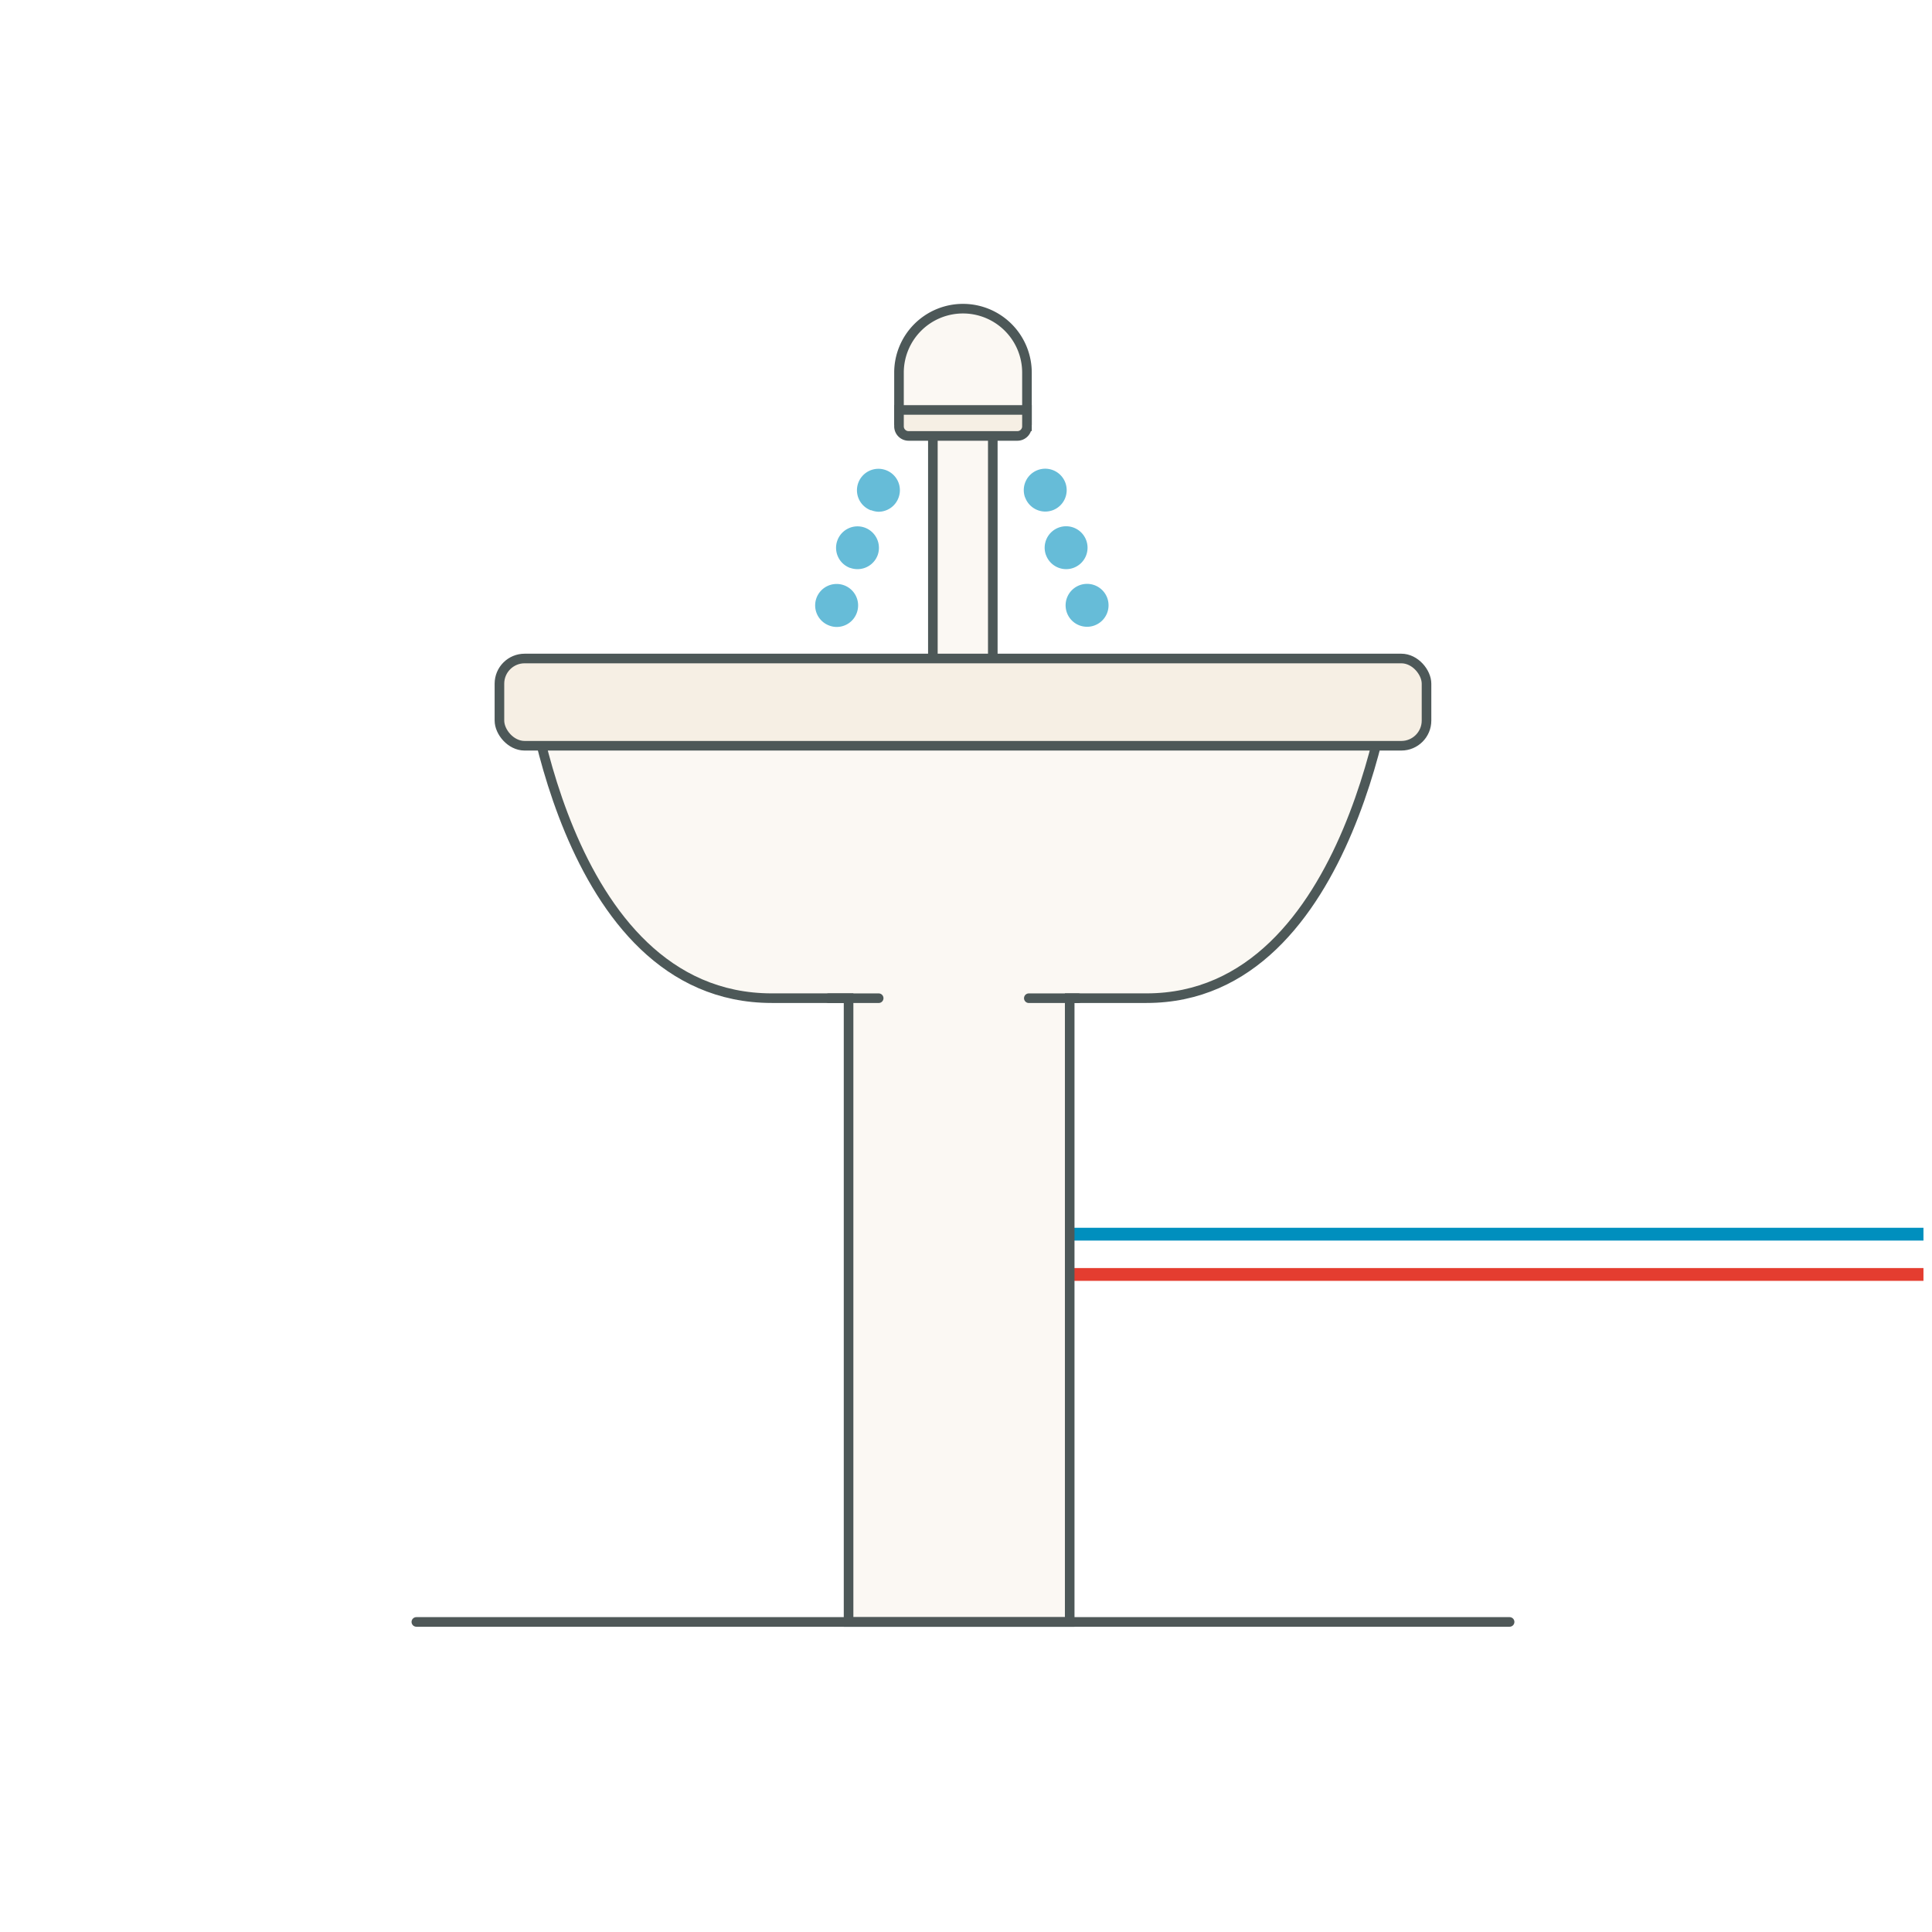 <svg xmlns="http://www.w3.org/2000/svg" viewBox="0 0 603.89 603.89"><defs><style>.cls-1,.cls-8{fill:#fff;}.cls-2,.cls-3{fill:none;stroke-width:4px;}.cls-2{stroke:#008fbe;}.cls-2,.cls-3,.cls-4,.cls-5,.cls-6,.cls-8{stroke-miterlimit:10;}.cls-3{stroke:#e43d30;}.cls-4,.cls-6{fill:#fbf8f3;}.cls-4,.cls-5,.cls-6{stroke:#4d5858;}.cls-4,.cls-5,.cls-6,.cls-8{stroke-width:3px;}.cls-5{fill:#f6efe4;}.cls-6,.cls-8{stroke-linecap:round;}.cls-7{fill:#66bcd8;}.cls-8{stroke:#4f5858;}</style></defs><title>sink</title><g id="Layer_2" data-name="Layer 2"><g id="car"><rect class="cls-1" width="603.89" height="603.89"></rect><line class="cls-2" x1="601.22" y1="385.77" x2="334.36" y2="385.77"></line><line class="cls-3" x1="601.22" y1="398.36" x2="334.36" y2="398.36"></line><path class="cls-4" d="M164.43,207.23S175,312,241.24,312h24V507h69.12V312h24c65.28,0,76.81-104.81,76.81-104.81Z"></path><path class="cls-4" d="M301,96.48h0a20,20,0,0,1,20,20v14.81a0,0,0,0,1,0,0H281a0,0,0,0,1,0,0V116.46A20,20,0,0,1,301,96.48Z"></path><rect class="cls-4" x="291.59" y="131.27" width="18.73" height="96.24"></rect><path class="cls-5" d="M281,128.14h40a0,0,0,0,1,0,0v5.12a3,3,0,0,1-3,3H284a3,3,0,0,1-3-3v-5.12A0,0,0,0,1,281,128.14Z"></path><rect class="cls-5" x="156.11" y="205.83" width="289.78" height="27.27" rx="7.87" ry="7.87"></rect><line class="cls-6" x1="337.02" y1="312.01" x2="321.58" y2="312.01"></line><line class="cls-6" x1="274.65" y1="312.01" x2="259.05" y2="312.01"></line><path class="cls-7" d="M259.2,195.53a6.71,6.71,0,0,1-4-8.59h0a6.72,6.72,0,0,1,8.62-4h0a6.71,6.71,0,0,1,4,8.59h0a6.68,6.68,0,0,1-6.31,4.44h0A6.45,6.45,0,0,1,259.2,195.53Zm6.54-18a6.7,6.7,0,0,1-4-8.6h0a6.7,6.7,0,0,1,8.59-4h0a6.73,6.73,0,0,1,4,8.6h0A6.72,6.72,0,0,1,268,177.9h0A6.74,6.74,0,0,1,265.74,177.5Zm6.53-18a6.69,6.69,0,0,1-4-8.59h0a6.71,6.71,0,0,1,8.6-4h0a6.68,6.68,0,0,1,4,8.59h0a6.69,6.69,0,0,1-6.31,4.43h0A6.76,6.76,0,0,1,272.27,159.46Z"></path><path class="cls-7" d="M333.48,191.5a6.72,6.72,0,0,1,4-8.59h0a6.72,6.72,0,0,1,8.62,4h0a6.71,6.71,0,0,1-4,8.59h0a6.45,6.45,0,0,1-2.29.41h0A6.68,6.68,0,0,1,333.48,191.5Zm-6.54-18a6.71,6.71,0,0,1,4-8.6h0a6.7,6.7,0,0,1,8.59,4h0a6.7,6.7,0,0,1-4,8.6h0a6.64,6.64,0,0,1-2.28.4h0A6.72,6.72,0,0,1,326.94,173.47Zm-6.53-18a6.7,6.7,0,0,1,4-8.59h0a6.71,6.71,0,0,1,8.6,4h0a6.7,6.7,0,0,1-4,8.59h0a6.76,6.76,0,0,1-2.28.4h0A6.72,6.72,0,0,1,320.41,155.43Z"></path><line class="cls-8" x1="130.14" y1="506.97" x2="471.86" y2="506.97"></line></g></g></svg>